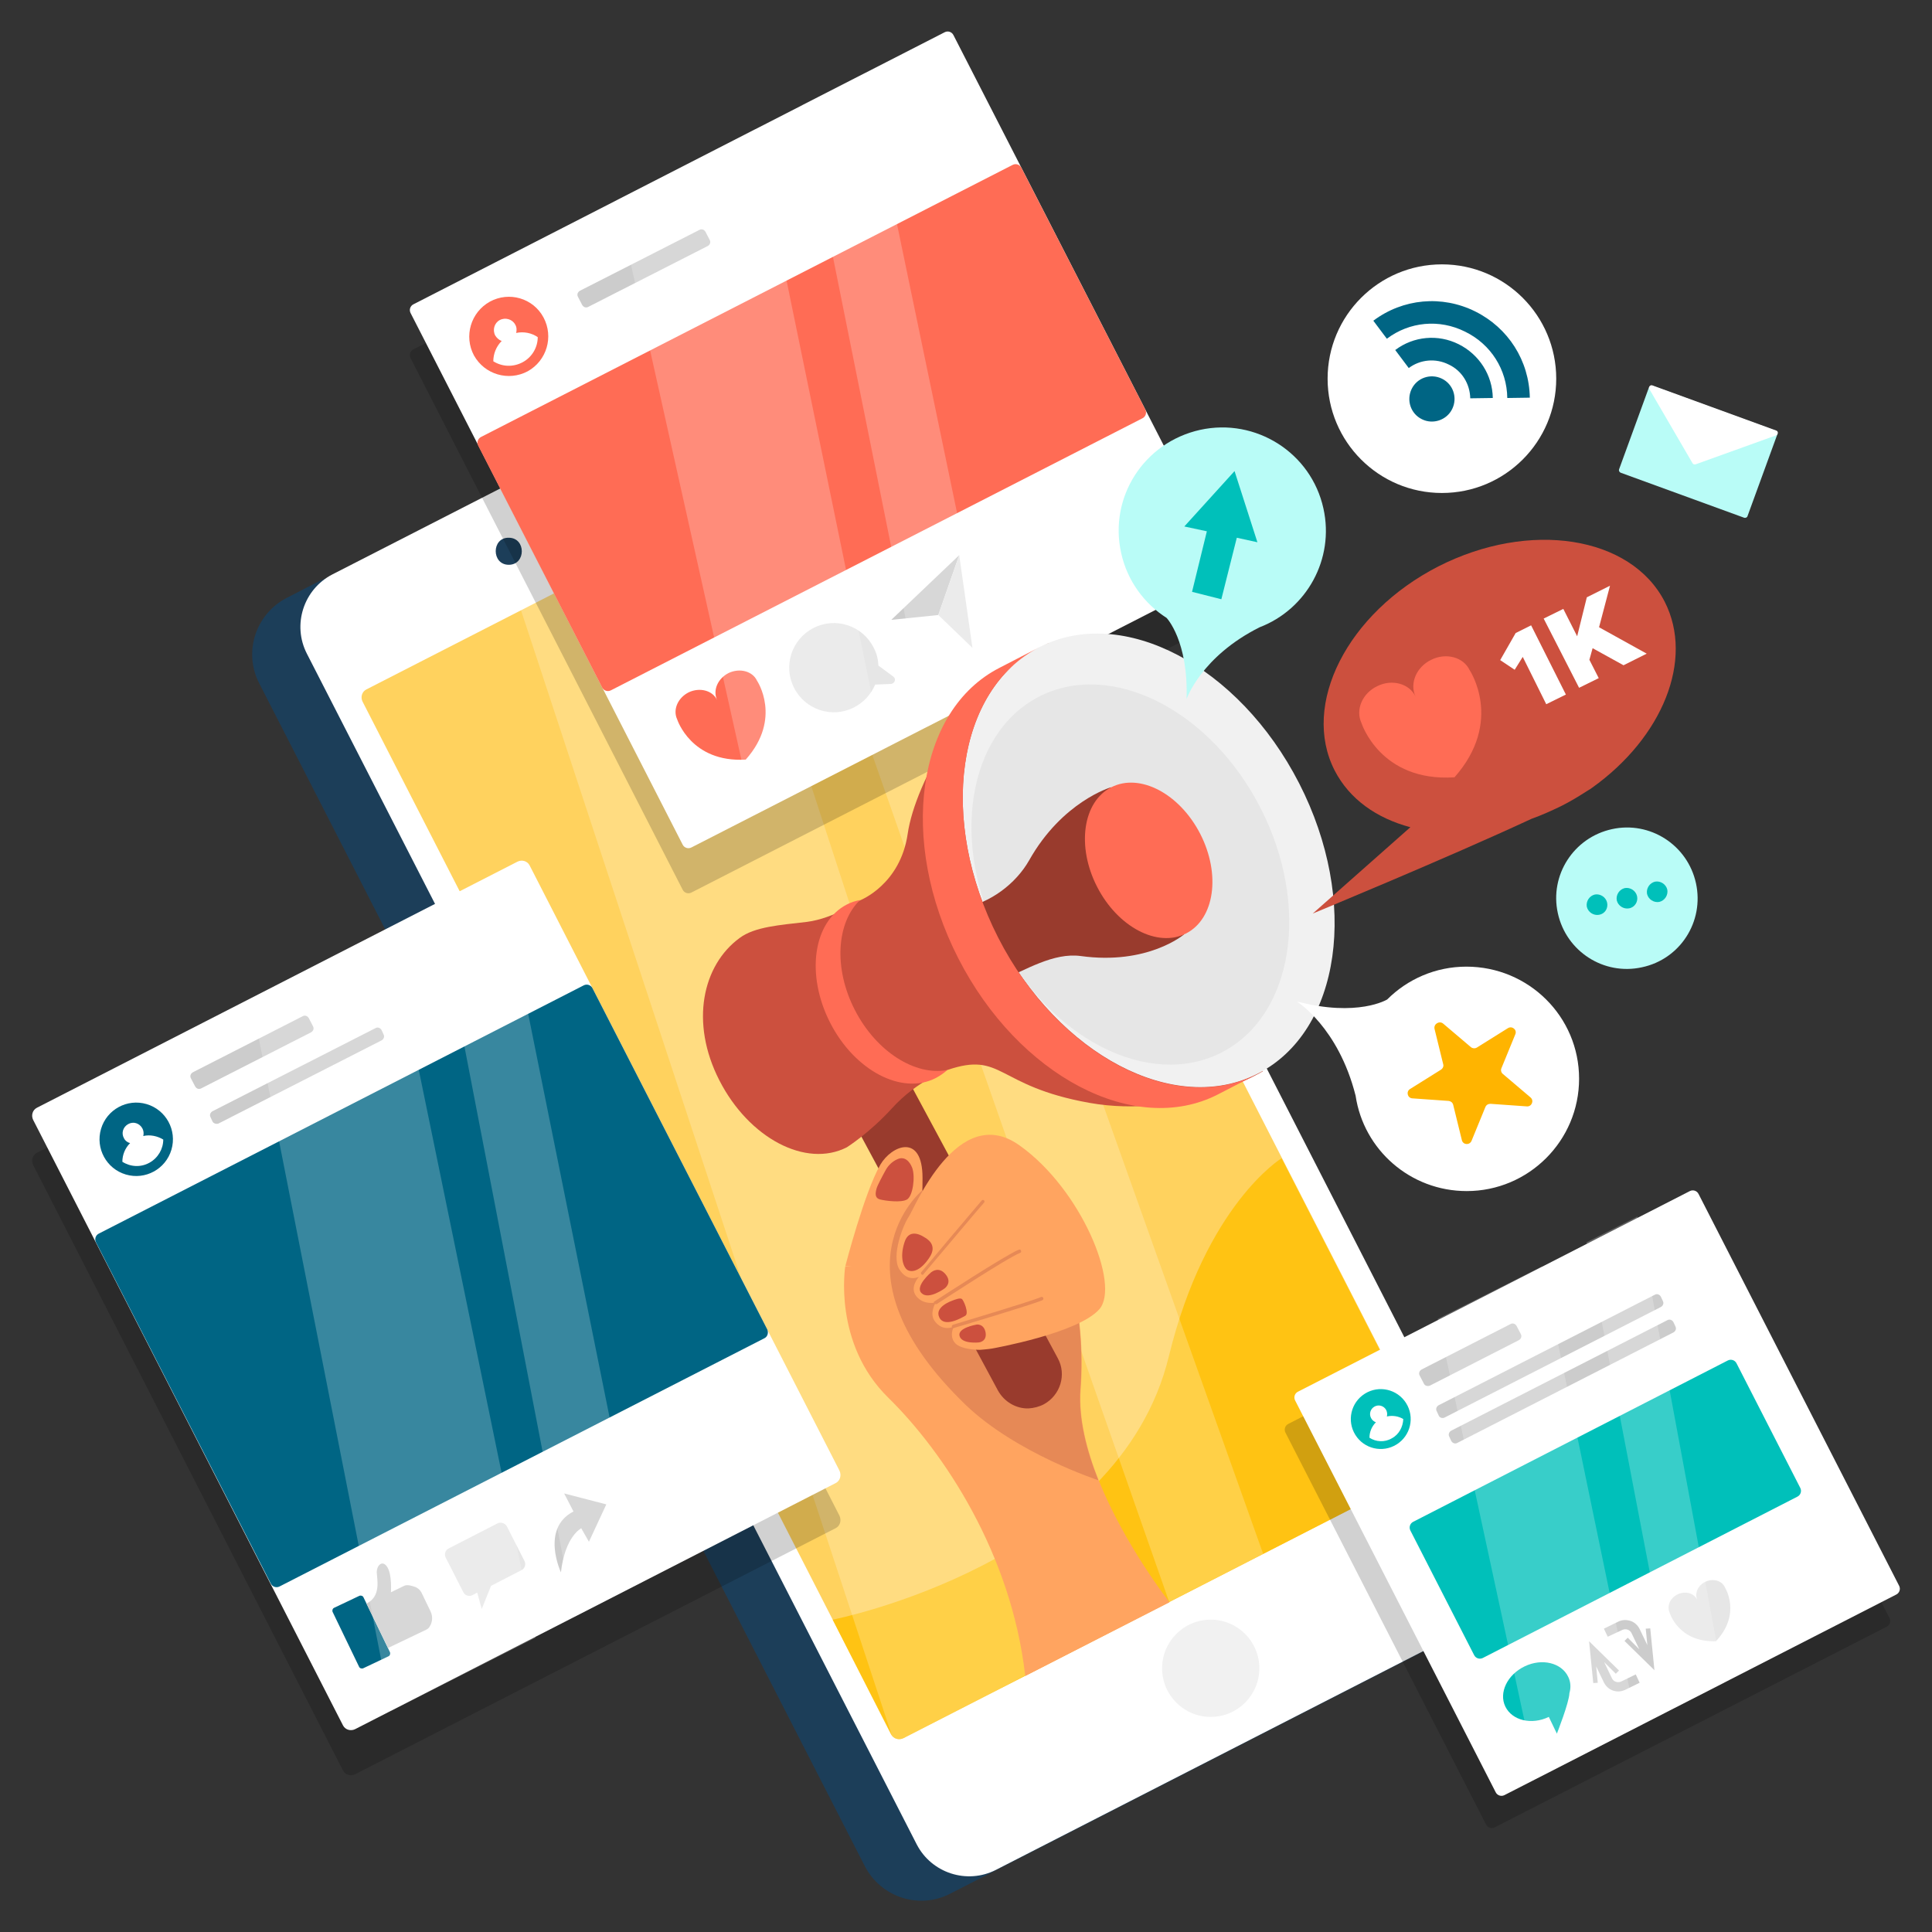 <?xml version="1.0" encoding="utf-8"?>
<!-- Generator: Adobe Illustrator 24.3.0, SVG Export Plug-In . SVG Version: 6.00 Build 0)  -->
<svg version="1.1" id="Layer_2" xmlns="http://www.w3.org/2000/svg" xmlns:xlink="http://www.w3.org/1999/xlink" x="0px" y="0px"
	 viewBox="0 0 600 600" style="enable-background:new 0 0 600 600;" xml:space="preserve">
<rect x="0" y="0" width="600" height="600" fill="#333333" stroke="none"/>
<style type="text/css">
	.st0{fill:#1C3E59;}
	.st1{fill:#FFFFFF;}
	.st2{fill:#FFD25E;}
	.st3{fill:#FFC313;}
	.st4{opacity:0.22;fill:#FFFFFF;}
	.st5{fill:#F1F1F1;}
	.st6{opacity:0.18;}
	.st7{fill:#FF6C55;}
	.st8{fill:#E6E6E6;}
	.st9{fill:#CCCCCC;}
	.st10{fill:#006584;}
	.st11{fill:#B9FCF7;}
	.st12{fill:#00C0BA;}
	.st13{fill:#FFA460;}
	.st14{fill:#993B2D;}
	.st15{fill:#E68956;}
	.st16{fill:#CC503E;}
	.st17{fill:#FFB400;}
</style>
<g>
	<g>
		<path class="st0" d="M459.5,503.9l-164.4,84.2c-9.7,5-21.5,1.1-26.5-8.5L80.5,212.2c-5-9.7-1.1-21.5,8.5-26.5l10.3-5.3l154.2-64.1
			c9.7-5,11.3-9.5,16.2,0.2L468,477.4C473,487.1,469.1,498.9,459.5,503.9z"/>
		<path class="st1" d="M460.7,503.2l-151.4,77.5c-9,4.6-20,1-24.6-7.9L95.3,203c-4.6-9-1-20,7.9-24.6l151.4-77.5
			c9-4.6,20-1,24.6,7.9l189.4,369.9C473.3,487.6,469.7,498.6,460.7,503.2z"/>
		<g>
			<path class="st0" d="M178.3,164.1c-1.3,0.5-2.8-0.1-3.5-1.3c-0.7-1.4-0.2-3.1,1.2-3.8l35.8-18.4c1.4-0.7,3.1-0.2,3.8,1.2
				c0.7,1.4,0.2,3.1-1.2,3.8L178.6,164C178.5,164,178.4,164,178.3,164.1z"/>
			<g>
				<path class="st0" d="M158,175.4c5.4,0,5.4-8.4,0-8.4C152.6,166.9,152.6,175.4,158,175.4L158,175.4z"/>
			</g>
		</g>
		<path class="st2" d="M444.2,456l-163.7,83.8c-1.4,0.7-3.1,0.2-3.8-1.2L258.6,503l-146-285.1c-0.7-1.4-0.2-3.1,1.2-3.8l163.7-83.8
			c1.4-0.7,3.1-0.2,3.8,1.2l116.8,228.1l47.4,92.5C446.2,453.6,445.6,455.3,444.2,456z"/>
		<path class="st3" d="M258.6,503l18.2,35.6c0.7,1.4,2.4,1.9,3.8,1.2L444.2,456c1.4-0.7,1.9-2.4,1.2-3.8l-47.4-92.5
			c0,0-23.5,14.4-35,61.5C347.4,485.6,258.6,503,258.6,503z"/>
		<g>
			<polygon class="st4" points="161.4,188.3 277.9,541.8 338.6,509.6 223.8,157.9 			"/>
			<polygon class="st4" points="241,149.1 363.1,497.5 392.3,482.6 269,136.6 			"/>
		</g>
		<circle class="st5" cx="376" cy="518.1" r="15.1"/>
	</g>
	<g>
		<g>
			<g class="st6">
				<path d="M379.8,192.7l-165.1,84.5c-1,0.5-2.2,0.1-2.7-0.9l-84.5-165.1c-0.5-1-0.1-2.2,0.9-2.7L293.4,24c1-0.5,2.2-0.1,2.7,0.9
					L380.7,190C381.2,190.9,380.8,192.2,379.8,192.7z"/>
			</g>
			<g>
				<path class="st1" d="M379.8,178.7l-165.1,84.5c-1,0.5-2.2,0.1-2.7-0.9L127.5,97.2c-0.5-1-0.1-2.2,0.9-2.7L293.4,10
					c1-0.5,2.2-0.1,2.7,0.9L380.7,176C381.2,176.9,380.8,178.2,379.8,178.7z"/>
			</g>
		</g>
		<path class="st7" d="M354.8,129.9l-165.1,84.5c-1,0.5-2.2,0.1-2.7-0.9l-38.5-75.1c-0.5-1-0.1-2.2,0.9-2.7l165.1-84.5
			c1-0.5,2.2-0.1,2.7,0.9l38.5,75.1C356.2,128.2,355.8,129.4,354.8,129.9z"/>
		<g>
			<path class="st7" d="M168.8,98.6c3.2,6,1,13.4-4.9,16.7c-6,3.2-13.4,1-16.7-4.9c-3.2-6-1-13.4,4.9-16.7
				C158.1,90.4,165.6,92.6,168.8,98.6z"/>
			<path class="st1" d="M160.3,103.4c0.2-0.8,0.2-1.8-0.3-2.6c-0.9-1.7-3.1-2.3-4.8-1.4c-1.7,0.9-2.3,3.1-1.4,4.8
				c0.5,0.8,1.2,1.4,2,1.7c-1.7,1.7-2.6,4-2.6,6.3c2.7,1.7,6.1,1.9,9.1,0.3c3-1.6,4.7-4.7,4.7-7.8
				C165.1,103.4,162.7,102.9,160.3,103.4z"/>
		</g>
		<path class="st7" d="M235.1,211.4c-1.4-3-5.4-4-8.8-2.4c-3.4,1.7-5,5.4-3.6,8.4c-1.4-3-5.4-4-8.8-2.4c-3.4,1.7-5,5.4-3.6,8.4
			c0,0,4.3,13.5,21.3,12.5C243,223.1,235.1,211.4,235.1,211.4z"/>
		<path class="st8" d="M277.4,210.1l-4.6-3.4c-0.1-1.9-0.5-3.8-1.5-5.6c-3.4-6.8-11.8-9.6-18.6-6.1c-6.8,3.4-9.6,11.8-6.1,18.6
			c3.4,6.8,11.8,9.6,18.6,6.1c3.1-1.6,5.3-4.1,6.6-7.1l5-0.2C277.9,212.2,278.4,210.8,277.4,210.1z"/>
		<g>
			<polygon class="st9" points="297.9,172.4 291.4,191 276.8,192.5 			"/>
			<polygon class="st8" points="297.9,172.4 291.4,191 302,201.2 			"/>
		</g>
		<path class="st9" d="M180.8,94.7l-1.3-2.5c-0.4-0.7-0.1-1.5,0.6-1.9l37.1-18.9c0.7-0.4,1.5-0.1,1.9,0.6l1.3,2.5
			c0.4,0.7,0.1,1.5-0.6,1.9l-37.1,18.9C182,95.7,181.2,95.4,180.8,94.7z"/>
		<g>
			<polygon class="st4" points="191.5,62.2 234.1,253.2 274.2,232.7 234.6,40.1 			"/>
			<polygon class="st4" points="249.2,32.6 288,225.7 308.8,215 268.8,22.6 			"/>
		</g>
	</g>
	<g>
		<circle class="st1" cx="447.8" cy="117.6" r="35.5"/>
		<g>
			<path class="st10" d="M451,127c1.7-3.5,0.3-7.7-3.2-9.4c-3.5-1.7-7.7-0.3-9.4,3.2c-1.7,3.5-0.3,7.7,3.2,9.4
				C445,131.9,449.3,130.5,451,127z"/>
			<path class="st10" d="M437.5,114.3l-4.2-5.6c5.7-4.3,13.3-5,19.7-1.8c6.4,3.2,10.5,9.6,10.6,16.7l-7,0.1
				c-0.1-4.5-2.6-8.6-6.7-10.5C445.9,111.2,441.1,111.6,437.5,114.3z"/>
			<path class="st10" d="M430.7,105.2l-4.2-5.6c9.2-6.9,21.3-8,31.6-2.9c10.3,5.1,16.8,15.3,17,26.8l-7,0.1
				c-0.1-8.8-5.1-16.7-13.1-20.6C447,99,437.7,99.9,430.7,105.2z"/>
		</g>
	</g>
	<g>
		<path class="st11" d="M541.7,160.8l-38.4-14c-0.4-0.2-0.6-0.6-0.5-1l9.3-25.5c0.2-0.4,0.6-0.6,1-0.5l19.2,7l19.2,7
			c0.4,0.2,0.6,0.6,0.5,1l-9.3,25.5C542.6,160.7,542.1,160.9,541.7,160.8z"/>
		<path class="st1" d="M551.6,135.2c0.7-0.3,0.7-1.3,0-1.5l-19.2-7l-19.2-7c-0.7-0.3-1.3,0.5-1,1.1l13.4,23c0.2,0.4,0.6,0.5,1,0.4
			L551.6,135.2z"/>
	</g>
	<g>
		<path class="st11" d="M526.7,274.3c-2.6-11.9-14.3-19.4-26.1-16.8c-11.9,2.6-19.4,14.3-16.8,26.1c2.6,11.9,14.3,19.4,26.1,16.8
			C521.8,297.9,529.3,286.2,526.7,274.3z"/>
		<g>
			<path class="st12" d="M508.4,278.3c-0.4-1.7-2.1-2.8-3.8-2.5c-1.7,0.4-2.8,2.1-2.5,3.8c0.4,1.7,2.1,2.8,3.8,2.5
				C507.7,281.8,508.8,280,508.4,278.3z"/>
			<path class="st12" d="M499.1,280.3c-0.4-1.7-2.1-2.8-3.8-2.5c-1.7,0.4-2.8,2.1-2.5,3.8c0.4,1.7,2.1,2.8,3.8,2.5
				C498.4,283.8,499.5,282.1,499.1,280.3z"/>
			<path class="st12" d="M517.8,276.3c-0.4-1.7-2.1-2.8-3.8-2.5c-1.7,0.4-2.8,2.1-2.5,3.8c0.4,1.7,2.1,2.8,3.8,2.5
				C517,279.7,518.1,278,517.8,276.3z"/>
		</g>
	</g>
	<g>
		<path class="st13" d="M262.5,393.3c0,0-3.9,23.9,13.4,40.8c17.2,16.9,38.2,48.4,42.5,86.4l44.8-22.9c0,0-13.9-17.7-22-37.9
			c-3.7-9.3-6.2-19.1-5.6-28c2-26.2-6-44.3-6-44.3l-55.1,4.8L262.5,393.3z"/>
		<path class="st14" d="M300.7,414.7l-39.9-74.2c-2.8-5.1-0.8-11.5,4.3-14.3c5.1-2.8,11.5-0.8,14.3,4.3l42.7,79.4"/>
		<path class="st13" d="M262.5,393.3c0,0,5.9-22.9,10.9-31.6c3.5-6,13.1-9.9,13.1,4.1s-1.9,27.4-1.9,27.4H262.5z"/>
		<path class="st15" d="M341.1,459.7c-3.7-9.3-6.2-19.1-5.6-28c2-26.2-6-44.3-6-44.3l-43.1-17.7c0,0-30,24.7,13.6,66.7
			C315.7,451.4,341.1,459.7,341.1,459.7z"/>
		<path class="st14" d="M322.1,409.9l6.4,11.9c2.8,5.1,0.8,11.5-4.3,14.3c-1.5,0.8-3.2,1.2-4.8,1.3c-3.8,0.1-7.5-2-9.5-5.6
			l-9.2-17.1"/>
		<g>
			<path class="st13" d="M308.1,418.8c0,0,26.7-4.7,33.3-12.2c6.6-7.5-5.6-37.3-24.8-50.9c-19.2-13.7-32.7,19.8-34.4,22.2
				c-1.7,2.5-5.5,12.1-2.9,16.3c2.6,4.2,6.1,2.3,6.1,2.3s-3.1,3.3-0.8,6.1c2.3,2.8,6,1.9,6,1.9s-2.1,3.4-0.3,5.8
				c2.5,3.4,5.9,1.7,5.9,1.7s-1.6,3,0.5,5.2c2.1,2.1,7.7,2,7.7,2S307,419,308.1,418.8z"/>
			<g>
				<path class="st15" d="M286.5,395.9c-0.1,0-0.2,0-0.3-0.1c-0.2-0.2-0.3-0.5-0.1-0.7c0.7-0.9,17.9-21.3,18.8-22.3
					c0.2-0.2,0.5-0.2,0.7,0c0.2,0.2,0.2,0.5,0,0.7c-0.7,0.7-12.6,14.9-18.8,22.2C286.8,395.8,286.7,395.9,286.5,395.9z"/>
				<path class="st15" d="M290.5,405c-0.2,0-0.3-0.1-0.4-0.2c-0.2-0.2-0.1-0.6,0.2-0.7c0.9-0.6,21.9-14.3,26.1-16
					c0.3-0.1,0.6,0,0.7,0.3c0.1,0.3,0,0.6-0.3,0.7c-4.1,1.6-25.7,15.8-25.9,15.9C290.7,405,290.6,405,290.5,405z"/>
				<path class="st15" d="M296.1,412.5c-0.2,0-0.4-0.1-0.5-0.4c-0.1-0.3,0.1-0.6,0.4-0.7c0.2-0.1,24.2-7.2,27.3-8.6
					c0.3-0.1,0.6,0,0.7,0.3c0.1,0.3,0,0.6-0.3,0.7c-3.2,1.4-26.4,8.3-27.4,8.6C296.2,412.5,296.2,412.5,296.1,412.5z"/>
			</g>
			<g>
				<path class="st16" d="M278.7,360c-1.6,0.7-2.8,1.9-3.6,3.3c-1.1,2-2.7,5-2.9,5.9c-0.4,1.5-0.5,2.9,1.1,3.3
					c1.5,0.4,6.6,1.1,8.4,0c1.8-1.1,2.6-7,1.6-9.8C282.5,360.6,280.9,359,278.7,360z"/>
				<path class="st16" d="M287,384.2c0,0-4.6-3.3-6.1,1.6c-1.6,4.9-0.2,8.1,1.1,8.7c1.3,0.6,3.8,0.3,6.6-3.9
					C291.4,386.5,287.7,384.6,287,384.2z"/>
				<path class="st16" d="M289.2,395.1c0,0-5.2,4.4-3,6.5c2.2,2.2,7.2-1.5,7.2-1.5s2.4-1.7,0.3-4.3S289.5,394.9,289.2,395.1z"/>
				<path class="st16" d="M303.1,411.4c0,0-5.8,1-5.1,3.5c0.7,2.6,6,2,6,2s2.5-0.2,2.1-3C305.6,411,303.3,411.3,303.1,411.4z"/>
				<path class="st16" d="M295.8,403.9c0,0-5.7,1.9-4.1,5.2c1.5,3.3,6.9,0.2,8.1-0.5c1.2-0.7-0.5-4.8-1.1-5.2
					C298.1,403,296.6,403.6,295.8,403.9z"/>
			</g>
		</g>
		<g>
			<path class="st16" d="M294.2,332.3c0,0-9.4,3.3-17.1,11.8c-7.1,7.8-14.1,12.2-14.1,12.2c-12.7,6.5-30.4-2.8-39.6-20.8
				c-9.2-18-5.2-35.8,6.3-44.2c4.7-3.5,12.4-4,20.9-5c8.5-1.1,16.5-6.7,16.5-6.7s12.5-4.8,14.8-20.7c2.3-15.8,18.9-46.7,43.8-59.2
				l66.5,133c0,0-24.7,15-53.9,9.8C309.2,337.3,311.5,326.4,294.2,332.3z"/>
			
				<ellipse transform="matrix(0.89 -0.456 0.456 0.89 -82.621 191.948)" class="st5" cx="356.7" cy="267.3" rx="52.5" ry="74.4"/>
			
				<ellipse transform="matrix(0.89 -0.456 0.456 0.89 -85.245 189.838)" class="st8" cx="351" cy="271.7" rx="45.4" ry="62.1"/>
			<path class="st14" d="M356.7,267.3L345,244.5c0,0-15.1,4.4-25.4,22.7c-4.1,7.2-12,13.3-21,14.9c-8.2,1.5,3.3,11.4,3.3,11.4
				s4.1,13.1,8.1,11.4c8.7-3.8,17.2-9.1,25.6-8c20.9,2.9,32.1-6.7,32.1-6.7L356.7,267.3z"/>
			<path class="st7" d="M322.8,201c-25.8,13.2-31.5,53.6-12.8,90.2c18.7,36.6,54.8,55.5,80.6,42.3l-12.4,6.4
				c-25.8,13.2-61.9-5.7-80.6-42.3s-13-77,12.8-90.2L322.8,201"/>
			<path class="st7" d="M265.5,313.7c-6.7-13-5.7-27.2,1.6-34.2c-1.4,0.3-2.8,0.7-4.1,1.4c-10.5,5.4-12.8,21.8-5.2,36.7
				c7.6,14.9,22.3,22.6,32.8,17.2c1.3-0.7,2.5-1.5,3.6-2.5C284.3,334.2,272.2,326.7,265.5,313.7z"/>
			
				<ellipse transform="matrix(0.89 -0.456 0.456 0.89 -82.621 191.949)" class="st7" cx="356.7" cy="267.3" rx="18" ry="25.5"/>
		</g>
	</g>
	<g>
		<path class="st16" d="M517,186.9c-10.5-20.5-42-25.4-70.3-11c-28.3,14.5-42.7,42.9-32.2,63.4c4.6,8.9,13,14.8,23.5,17.6l0,0
			l-30.3,26.8c0,0,42.1-17.4,67.9-29.4c3.1-1.1,6.2-2.5,9.3-4c2.8-1.4,5.4-3,7.9-4.6c0.7-0.4,1.3-0.8,1.7-1.1h0
			C516.2,229.1,526.2,205,517,186.9z"/>
		<path class="st7" d="M456.4,208.1c-1.9-4-7.3-5.5-11.9-3.2c-4.6,2.2-6.8,7.3-4.9,11.4c-1.9-4-7.3-5.5-11.9-3.2
			c-4.6,2.2-6.8,7.3-4.9,11.4c0,0,5.8,18.4,28.9,16.9C467.1,224,456.4,208.1,456.4,208.1z"/>
		<g>
			<path class="st1" d="M472.9,204l-2.5,4l-4.5-3l4.8-8.4l4.8-2.4l10.8,21.5l-6.1,3L472.9,204z"/>
			<path class="st1" d="M479.4,192.1l6.1-3l4.3,8.5l3-12.1l7.2-3.6l-3.4,12.9l14.8,8.2l-7.2,3.6l-9.6-5.3l-1,3.6l2.9,5.7l-6.1,3
				L479.4,192.1z"/>
		</g>
	</g>
	<g>
		<path class="st1" d="M455.4,300.2c-9.6,0-18.3,3.9-24.6,10.2c0,0-9.1,5.6-28.1,0.6c0,0,12.9,7.9,18.3,29.3l0,0
			c2.5,16.8,17,29.6,34.5,29.6c19.2,0,34.9-15.6,34.9-34.9S474.7,300.2,455.4,300.2z"/>
		<path class="st17" d="M448.2,317.9l8.6,7.3c0.5,0.4,1.3,0.5,1.9,0.1l9.6-6c1.3-0.8,2.9,0.5,2.3,1.9l-4.3,10.5
			c-0.3,0.6-0.1,1.4,0.4,1.8l8.6,7.3c1.2,1,0.4,2.9-1.1,2.8l-11.3-0.8c-0.7,0-1.3,0.3-1.6,1l-4.3,10.5c-0.6,1.4-2.6,1.3-3-0.2
			l-2.7-11c-0.2-0.7-0.7-1.1-1.4-1.2l-11.3-0.8c-1.5-0.1-2-2.1-0.7-2.9l9.6-6c0.6-0.4,0.9-1.1,0.7-1.7l-2.7-11
			C445.2,318,447,316.9,448.2,317.9z"/>
	</g>
	<g>
		<path class="st11" d="M348.2,171.8c1.9,8.6,7.2,15.7,14.1,20.1c0,0,6.8,7.1,6.2,25.2c0,0,4.5-13.2,22.7-22.3l0,0
			c14.6-5.6,23.3-21.2,19.8-36.9c-3.8-17.3-21-28.2-38.3-24.4C355.2,137.4,344.3,154.5,348.2,171.8z"/>
		<polygon class="st12" points="390.5,168.4 383.4,146.3 367.8,163.5 374.8,165 370.2,183.8 379.3,186.1 384.1,167 		"/>
	</g>
	<g>
		<g>
			<g class="st6">
				<path d="M585.9,505.2l-121.7,62.3c-1,0.5-2.2,0.1-2.7-0.9l-62.3-121.7c-0.5-1-0.1-2.2,0.9-2.7l121.7-62.3c1-0.5,2.2-0.1,2.7,0.9
					l62.3,121.7C587.3,503.5,586.9,504.7,585.9,505.2z"/>
			</g>
			<g>
				<path class="st1" d="M588.9,495.2l-121.7,62.3c-1,0.5-2.2,0.1-2.7-0.9l-62.3-121.7c-0.5-1-0.1-2.2,0.9-2.7l121.7-62.3
					c1-0.5,2.2-0.1,2.7,0.9l62.3,121.7C590.3,493.5,589.9,494.7,588.9,495.2z"/>
			</g>
		</g>
		<path class="st12" d="M558.2,464.8l-97.7,50.1c-1,0.5-2.2,0.1-2.7-0.9l-19.8-38.7c-0.5-1-0.1-2.2,0.9-2.7l97.7-50.1
			c1-0.5,2.2-0.1,2.7,0.9l19.8,38.7C559.6,463.1,559.2,464.3,558.2,464.8z"/>
		<g>
			
				<ellipse transform="matrix(0.847 -0.531 0.531 0.847 -168.569 295.224)" class="st12" cx="429" cy="440.7" rx="9.3" ry="9.3"/>
			<path class="st1" d="M430.7,439.9c0.2-0.6,0.1-1.4-0.2-2c-0.7-1.3-2.3-1.8-3.6-1.1c-1.3,0.7-1.8,2.3-1.1,3.6
				c0.3,0.6,0.9,1.1,1.5,1.3c-1.3,1.3-2,3-2,4.8c2,1.3,4.7,1.5,6.9,0.2c2.3-1.2,3.5-3.6,3.6-6C434.3,439.8,432.5,439.5,430.7,439.9z
				"/>
		</g>
		<path class="st9" d="M442.2,429.7l-1.3-2.5c-0.4-0.7-0.1-1.5,0.6-1.9l27.6-14.1c0.7-0.4,1.5-0.1,1.9,0.6l1.3,2.5
			c0.4,0.7,0.1,1.5-0.6,1.9l-27.6,14.1C443.4,430.6,442.5,430.4,442.2,429.7z"/>
		<path class="st9" d="M446.8,439.6l-0.6-1.3c-0.4-0.7-0.1-1.5,0.6-1.9l67.1-34.3c0.7-0.4,1.5-0.1,1.9,0.6l0.6,1.3
			c0.4,0.7,0.1,1.5-0.6,1.9l-67.1,34.3C448,440.6,447.1,440.3,446.8,439.6z"/>
		<path class="st9" d="M450.7,447.5l-0.6-1.3c-0.4-0.7-0.1-1.5,0.6-1.9l67.1-34.3c0.7-0.4,1.5-0.1,1.9,0.6l0.6,1.3
			c0.4,0.7,0.1,1.5-0.6,1.9l-67.1,34.3C451.9,448.5,451.1,448.2,450.7,447.5z"/>
		<g>
			<path class="st8" d="M535.7,493c-0.9-2.1-3.6-2.9-6-1.8c-2.4,1.1-3.5,3.6-2.6,5.7c-0.9-2.1-3.6-2.9-6-1.8
				c-2.4,1.1-3.5,3.6-2.6,5.7c0,0,2.7,9.3,14.4,8.9C540.9,501.2,535.7,493,535.7,493z"/>
			<path class="st12" d="M487,520.7c-2.1-4.3-8.1-5.8-13.5-3.2c-5.4,2.6-8.1,8.2-6,12.5c2.1,4.3,8.1,5.8,13.5,3.2l2.5,5.2
				c0,0,3.8-9.6,3.9-12.6c0,0,0,0,0,0C487.9,524.1,487.8,522.3,487,520.7z"/>
			<g>
				<path class="st9" d="M503.5,522.2c-1.1,0.5-2.4,0.1-2.9-1l-2.4-5l3.6,3.6l1-1l-9.3-9.1l1.3,13l1.4-0.1l-0.5-5.1l2.4,5
					c0.9,1.8,2.6,2.8,4.5,2.8c0.7,0,1.4-0.2,2.1-0.5l4.5-2.2L508,520L503.5,522.2z"/>
				<path class="st9" d="M503.8,506.2c1.1-0.5,2.4-0.1,2.9,1l2.4,5l-3.6-3.6l-1,1l9.3,9.1l-1.3-13l-1.4,0.1l0.5,5.1l-2.4-5
					c-0.6-1.2-1.6-2.1-2.8-2.5c-1.3-0.4-2.6-0.4-3.8,0.2l-4.5,2.2l1.2,2.5L503.8,506.2z"/>
			</g>
		</g>
		<g>
			<polygon class="st4" points="446.5,409.6 477.3,552.3 508.5,536.3 478.9,393.3 			"/>
			<polygon class="st4" points="492.7,385.8 520.4,530.2 535.4,522.6 508.5,377.8 			"/>
		</g>
	</g>
	<g>
		<g>
			<g class="st6">
				<path d="M259.5,474.6L110.3,551c-1.4,0.7-3.1,0.2-3.8-1.2L10.3,361.8c-0.7-1.4-0.2-3.1,1.2-3.8l149.2-76.4
					c1.4-0.7,3.1-0.2,3.8,1.2l96.2,187.9C261.4,472.2,260.9,473.9,259.5,474.6z"/>
			</g>
			<g>
				<path class="st1" d="M259.5,460.6L110.3,537c-1.4,0.7-3.1,0.2-3.8-1.2L10.3,347.8c-0.7-1.4-0.2-3.1,1.2-3.8l149.2-76.4
					c1.4-0.7,3.1-0.2,3.8,1.2l96.2,187.9C261.4,458.2,260.9,459.9,259.5,460.6z"/>
			</g>
		</g>
		<path class="st10" d="M237.4,415.6L86.8,492.7c-1,0.5-2.2,0.1-2.7-0.9l-54.3-106c-0.5-1-0.1-2.2,0.9-2.7l150.6-77.1
			c1-0.5,2.2-0.1,2.7,0.9l54.3,106C238.7,413.9,238.4,415.1,237.4,415.6z"/>
		<g>
			
				<ellipse transform="matrix(0.283 -0.959 0.959 0.283 -308.958 294.262)" class="st10" cx="42.3" cy="353.8" rx="11.4" ry="11.4"/>
			<path class="st1" d="M44.5,352.8c0.2-0.8,0.1-1.7-0.3-2.4c-0.9-1.6-2.8-2.2-4.4-1.3c-1.6,0.9-2.2,2.8-1.3,4.4
				c0.4,0.8,1.1,1.3,1.9,1.5c-1.6,1.6-2.4,3.7-2.4,5.8c2.5,1.6,5.7,1.8,8.4,0.3c2.7-1.5,4.3-4.3,4.3-7.2
				C48.9,352.8,46.6,352.3,44.5,352.8z"/>
		</g>
		<path class="st9" d="M60.6,337.4l-1.3-2.5c-0.4-0.7-0.1-1.5,0.6-1.9l34.1-17.4c0.7-0.4,1.5-0.1,1.9,0.6l1.3,2.5
			c0.4,0.7,0.1,1.5-0.6,1.9L62.5,338C61.8,338.4,61,338.1,60.6,337.4z"/>
		<path class="st9" d="M66,348.3l-0.6-1.3c-0.4-0.7-0.1-1.5,0.6-1.9l50.6-25.8c0.7-0.4,1.5-0.1,1.9,0.6l0.6,1.3
			c0.4,0.7,0.1,1.5-0.6,1.9l-50.6,25.8C67.2,349.2,66.3,348.9,66,348.3z"/>
		<g>
			<path class="st10" d="M120.6,514.4l-7.8,3.7c-0.5,0.2-1.1,0-1.3-0.5l-8.2-17c-0.2-0.5,0-1.1,0.5-1.3l7.8-3.7
				c0.5-0.2,1.1,0,1.3,0.5l8.2,17C121.3,513.6,121.1,514.2,120.6,514.4z"/>
			<path class="st9" d="M120.5,511.8l11.9-5.7c0.4-0.2,0.8-0.5,1-0.9c0.6-0.9,1.3-2.7,0.3-4.8l-2.8-5.8c-0.4-0.8-1-1.3-1.8-1.7
				c-1.1-0.4-2.6-0.9-3.6-0.4c-1.6,0.8-4.1,2-4.1,2s0.4-5.4-1.1-7.8c-1.5-2.4-3.3-0.6-3.3,1.6c0.1,2.2,1.4,7.5-3.2,9.7L120.5,511.8z
				"/>
		</g>
		<path class="st8" d="M154.5,473.1l-15.2,7.8c-1,0.5-1.4,1.8-0.9,2.8l5.5,10.8c0.5,1,1.8,1.4,2.8,0.9l1.5-0.8l1.4,5.1l2.9-7.2
			l9.5-4.9c1-0.5,1.4-1.8,0.9-2.8l-5.5-10.8C156.8,473,155.5,472.6,154.5,473.1z"/>
		<path class="st9" d="M174.2,488.3c0,0-6.4-13.6,3.9-18.9l-2.9-5.6l13.1,3.4l-5.4,11.6l-2.4-4.2C180.5,474.7,175.5,477,174.2,488.3
			z"/>
		<g>
			<polygon class="st4" points="79.4,317.5 121.5,531.3 166.3,508.6 122.5,295.5 			"/>
			<polygon class="st4" points="137.1,288 178.4,502.1 199.6,491.2 156.6,278 			"/>
		</g>
	</g>
</g>
<g>
</g>
<g>
</g>
<g>
</g>
<g>
</g>
<g>
</g>
<g>
</g>
<g>
</g>
<g>
</g>
<g>
</g>
<g>
</g>
<g>
</g>
<g>
</g>
<g>
</g>
<g>
</g>
<g>
</g>
</svg>
